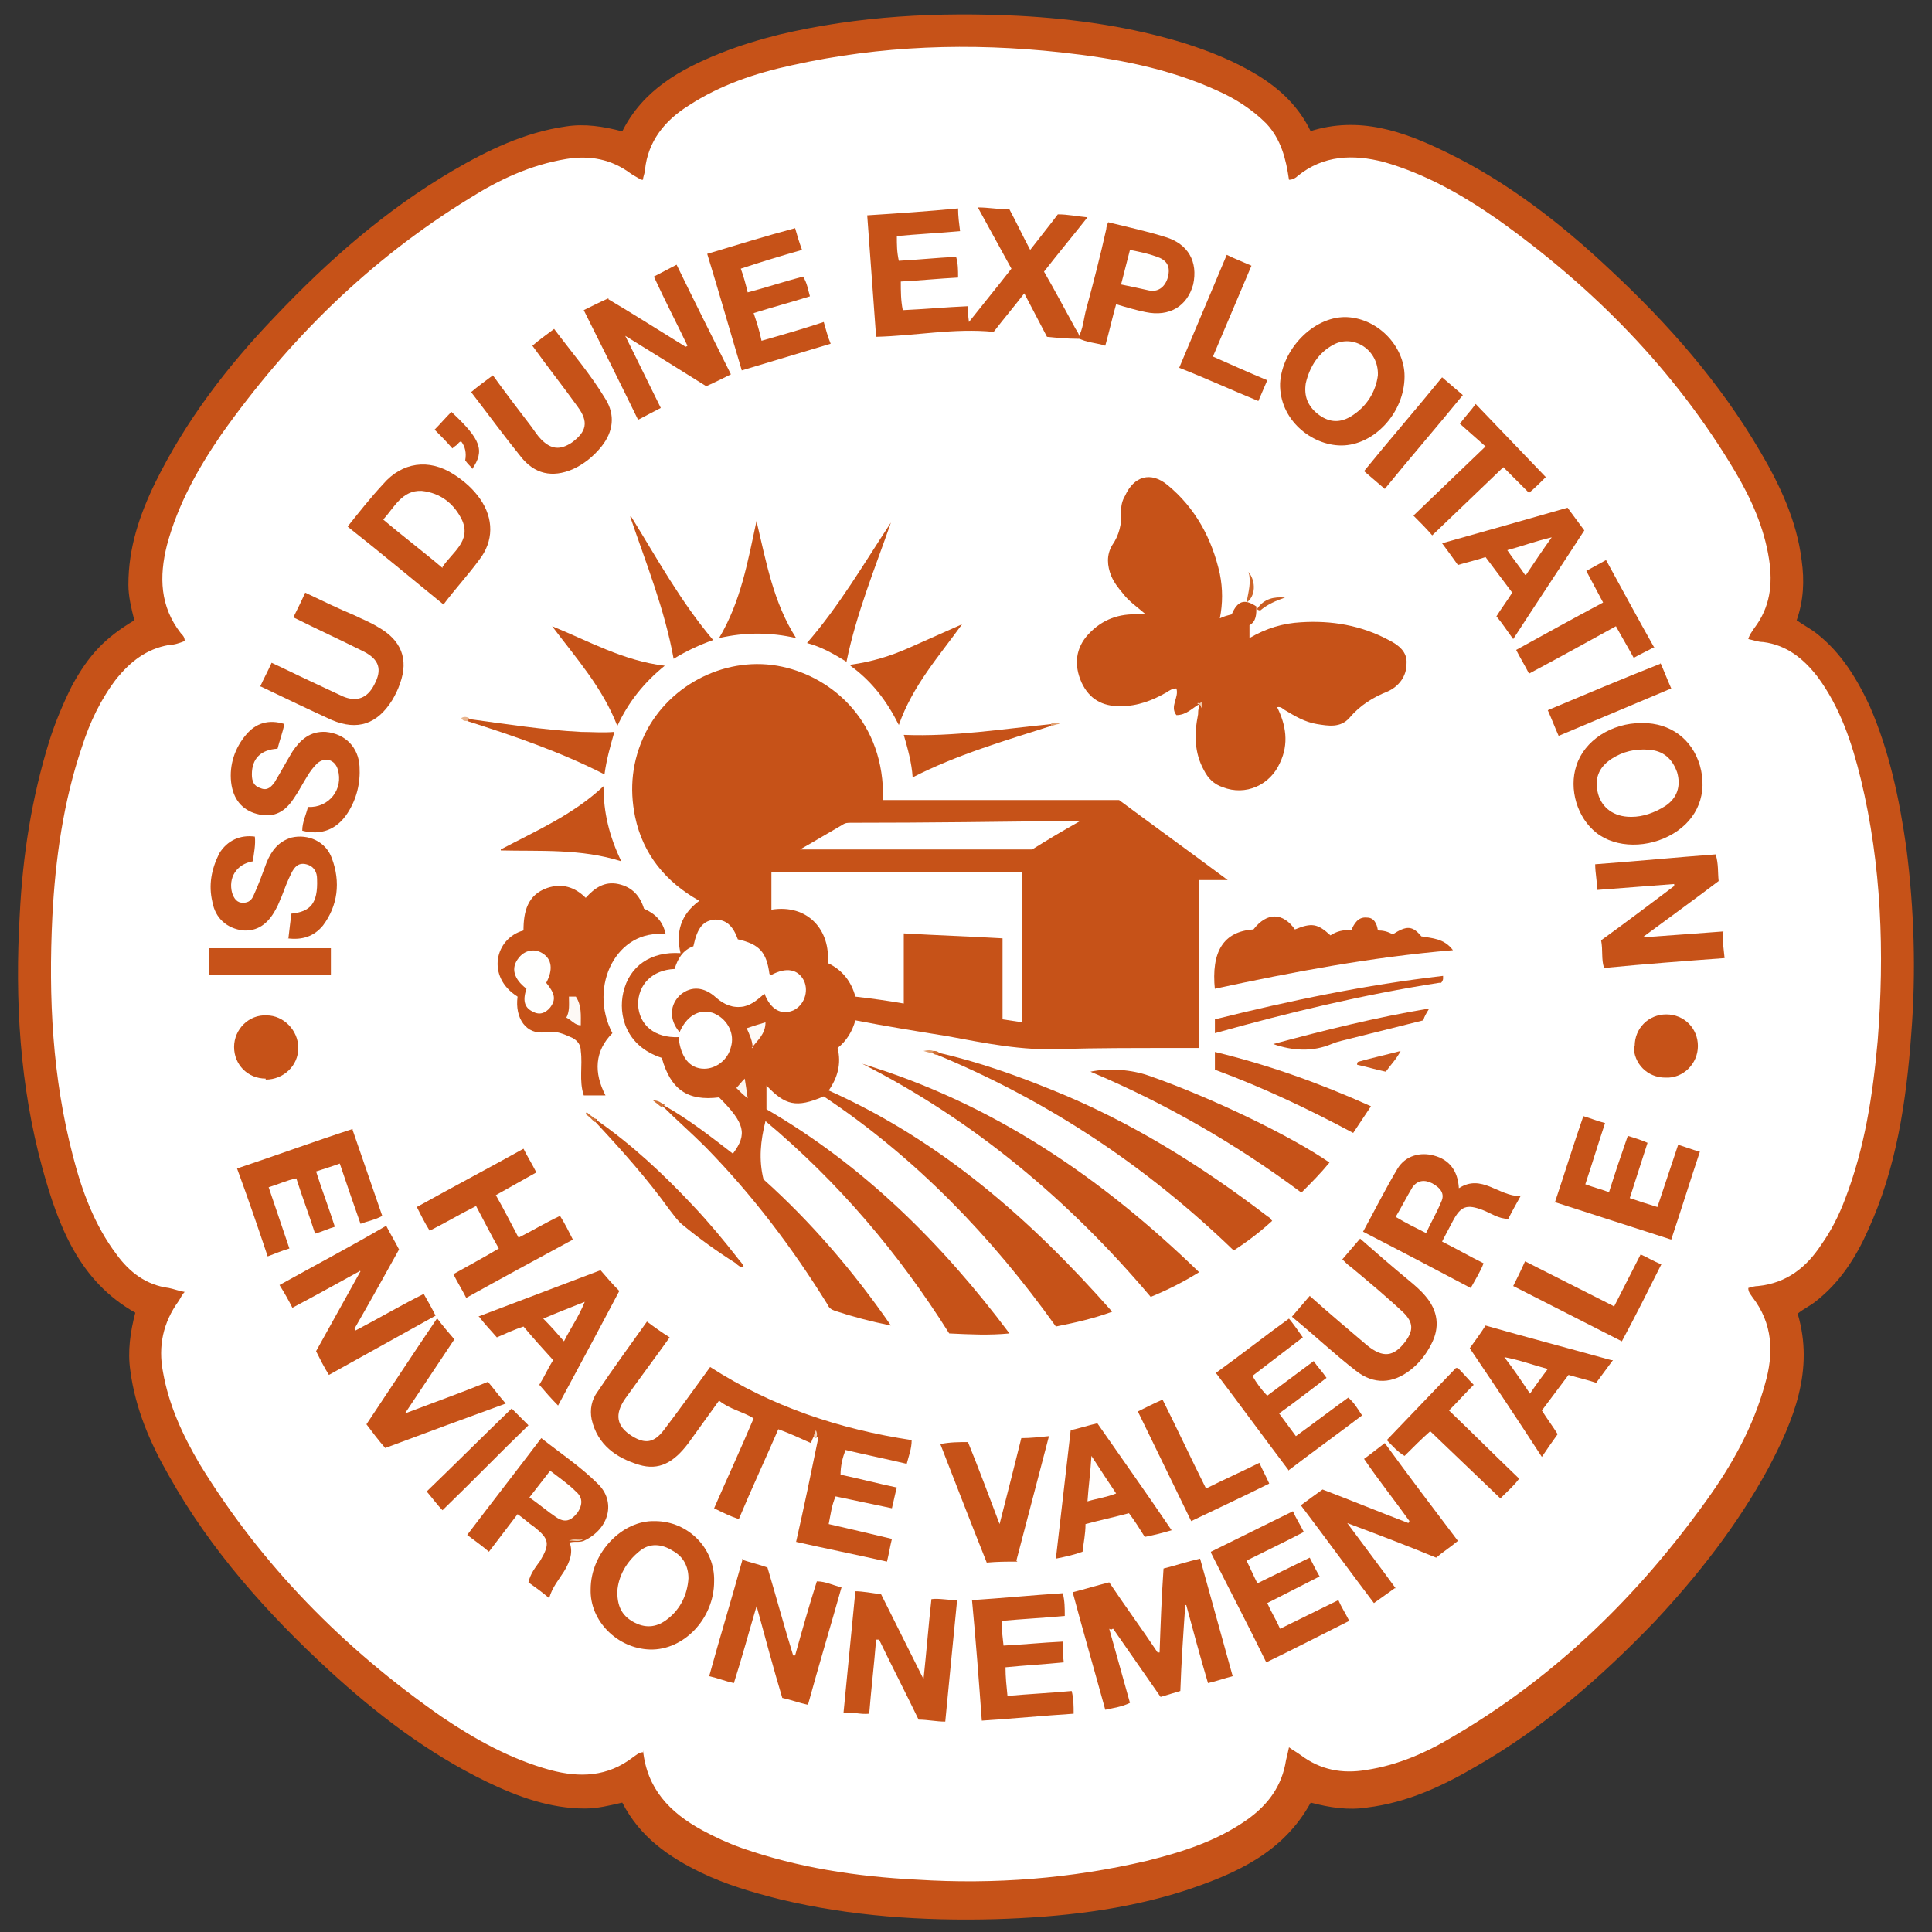 <?xml version="1.0" encoding="UTF-8"?>
<svg id="Calque_1" data-name="Calque 1" xmlns="http://www.w3.org/2000/svg" version="1.1" viewBox="0 0 195.6 195.6">
  <rect x="0" y="0" width="195.6" height="195.6" fill="#333333" stroke="none"/>
  <defs>
    <style>
      .cls-1 {
        fill: #fffffe;
      }

      .cls-1, .cls-2, .cls-3, .cls-4, .cls-5, .cls-6, .cls-7, .cls-8, .cls-9, .cls-10, .cls-11, .cls-12, .cls-13, .cls-14, .cls-15, .cls-16, .cls-17, .cls-18, .cls-19, .cls-20, .cls-21, .cls-22 {
        stroke-width: 0px;
      }

      .cls-2 {
        fill: #e2a172;
      }

      .cls-3 {
        fill: #ca5d22;
      }

      .cls-4 {
        fill: #fcf5ef;
      }

      .cls-5 {
        fill: #d16e31;
      }

      .cls-6 {
        fill: #fdf9f5;
      }

      .cls-7 {
        fill: #c75219;
      }

      .cls-8 {
        fill: #c65218;
      }

      .cls-9 {
        fill: #fefaf7;
      }

      .cls-10 {
        fill: #e9b58e;
      }

      .cls-11 {
        fill: #efc9aa;
      }

      .cls-12 {
        fill: #c75319;
      }

      .cls-13 {
        fill: #ce662b;
      }

      .cls-14 {
        fill: #d17135;
      }

      .cls-15 {
        fill: #f3d4bd;
      }

      .cls-16 {
        fill: #fffefd;
      }

      .cls-17 {
        fill: #c8571d;
      }

      .cls-18 {
        fill: #fffefe;
      }

      .cls-19 {
        fill: #d27236;
      }

      .cls-20 {
        fill: #fff;
      }

      .cls-21 {
        fill: #e09c6b;
      }

      .cls-22 {
        fill: #efc9ab;
      }
    </style>
  </defs>
  <path class="cls-8" d="M132.6,13.3c5-1.6,9.5,0,13.8,2.1,6.2,3,11.6,7.2,16.6,11.9,5.9,5.5,11.1,11.4,15.2,18.4,2,3.4,3.7,7,4.2,11,.3,2.1.2,4.1-.5,6.1.7.5,1.5.9,2.1,1.4,2.4,1.9,4,4.5,5.3,7.3,2,4.6,3,9.4,3.7,14.3.8,6.3,1,12.6.5,18.9-.5,6.8-1.5,13.6-4.4,19.9-1.2,2.7-2.8,5.2-5.2,7.1-.6.5-1.3.8-1.9,1.3,1.7,5.7-.4,10.8-3,15.7-3.1,5.7-7.1,10.8-11.5,15.5-5.4,5.6-11.2,10.7-18,14.6-3.4,2-7,3.7-11.1,4.2-1.9.3-3.8,0-5.7-.5-2.8,5.1-7.6,7.2-12.7,8.9-6.2,2-12.7,2.7-19.2,2.9-7.4.2-14.7-.3-21.8-2-2.8-.7-5.5-1.5-8-2.7-3.3-1.6-6.2-3.6-8-7.1-1.3.3-2.5.6-3.8.6-3.5,0-6.8-1.2-9.9-2.7-6-2.9-11.2-6.9-16-11.3-6.3-5.8-12-12.2-16.2-19.7-1.9-3.3-3.4-6.8-3.9-10.6-.3-2,0-4,.5-5.9-5.7-3.2-7.8-8.8-9.4-14.6-2.3-8.4-2.8-17-2.3-25.7.3-6,1.2-11.8,3-17.6.6-1.9,1.4-3.8,2.3-5.6,1.7-3.1,3.3-4.8,6.3-6.6-.3-1.2-.6-2.4-.6-3.6,0-3.7,1.1-7,2.7-10.3,3.1-6.3,7.3-11.8,12.1-16.8,5.4-5.7,11.2-10.8,18-14.8,3.6-2.1,7.3-3.9,11.5-4.5,1.9-.3,3.8,0,5.7.5,2.1-4.2,5.9-6.3,9.9-7.9,2-.8,4-1.4,6-1.9,8-1.9,16.1-2.3,24.2-1.9,5.7.3,11.4,1.1,16.9,2.8,2.5.8,5,1.8,7.3,3.2,2.3,1.4,4.2,3.2,5.4,5.7Z"/>
  <path class="cls-20" d="M65.1,177.4c-.4,0-.7.3-1,.5-2.6,2-5.4,2.1-8.4,1.3-4-1.1-7.6-3.1-11-5.4-9.9-6.9-18.2-15.3-24.5-25.6-1.7-2.9-3.1-5.9-3.7-9.3-.5-2.6,0-5,1.6-7.2.2-.3.3-.6.6-.9-.6-.1-1.1-.3-1.6-.4-2.3-.3-4-1.6-5.3-3.4-2.2-2.9-3.5-6.4-4.4-9.9-2.1-8-2.5-16.1-2.1-24.3.3-5.8,1.1-11.6,3-17.2.8-2.5,1.9-4.8,3.5-6.9,1.4-1.7,3-3,5.3-3.4.5,0,1.1-.2,1.6-.4,0-.4-.2-.6-.4-.8-2.1-2.7-2.2-5.7-1.4-8.9,1.1-4.1,3.1-7.7,5.5-11.2,6.8-9.6,15-17.7,25.1-23.9,3-1.9,6.2-3.4,9.8-4,2.4-.4,4.6,0,6.6,1.5.3.2.7.4,1,.6,0,0,.1,0,.2,0,0-.3.2-.7.2-1,.3-2.9,2-5,4.4-6.5,3.2-2.1,6.8-3.3,10.5-4.1,9-2,18-2.3,27.2-1.3,5.5.6,10.9,1.6,15.9,3.9,1.8.8,3.5,1.9,4.9,3.3,1.5,1.6,2,3.6,2.3,5.7.4,0,.7-.2.9-.4,2.6-2.1,5.6-2.2,8.7-1.4,4.2,1.2,7.9,3.3,11.5,5.8,9.7,6.9,18,15.3,24.1,25.6,1.6,2.7,2.9,5.6,3.4,8.8.4,2.6.1,4.9-1.5,7-.2.3-.5.7-.6,1.1.5.1,1,.3,1.5.3,2.4.3,4.1,1.7,5.5,3.5,2.3,3.1,3.5,6.7,4.4,10.4,2.1,8.7,2.4,17.6,1.7,26.5-.5,5.5-1.3,10.8-3.3,16-.6,1.6-1.4,3.2-2.4,4.6-1.5,2.3-3.5,3.9-6.4,4.2-.3,0-.7.1-1,.2,0,.4.2.6.4.9,2.1,2.7,2.2,5.7,1.3,8.8-1.2,4.4-3.4,8.3-6,11.9-6.9,9.6-15.2,17.7-25.4,23.7-2.8,1.7-5.7,3-9,3.5-2.4.4-4.6,0-6.6-1.5-.4-.3-.8-.5-1.2-.8-.1.5-.2.9-.3,1.3-.4,2.6-1.8,4.5-3.9,6-3.1,2.2-6.6,3.3-10.2,4.2-7.7,1.8-15.4,2.4-23.3,1.9-6-.3-12-1.2-17.7-3.2-1.4-.5-2.7-1.1-4-1.8-3.3-1.8-5.6-4.2-6-8.1,0-.1,0-.2,0-.3Z"/>
  <path class="cls-8" d="M67.2,111.9c2.5,1.4,4.8,3.2,7,4.9,1.5-2,1.2-3.1-1.4-5.7-3.2.4-4.9-.8-5.8-4-3.7-1.2-4.4-4.4-3.9-6.6.6-2.7,2.8-4.2,5.8-4-.5-2.1,0-3.9,1.9-5.3-3.4-1.9-5.7-4.7-6.5-8.5-.6-2.9-.3-5.7,1-8.4,2.5-5.1,8.4-8,13.9-6.8,5.1,1.1,10.4,5.6,10.2,13.5h23.9c3.5,2.6,7.1,5.2,11,8.1h-2.9v17c-1,0-2,0-3,0-3.6,0-7.3,0-10.9.1-4,.2-7.8-.6-11.6-1.3-3.1-.5-6.2-1-9.3-1.6-.3,1.1-.9,2.1-1.8,2.8.4,1.6,0,3-.9,4.3,11.4,5.1,20.5,13.1,28.7,22.4-1.9.7-3.7,1.1-5.7,1.5-6.5-9.1-14.2-17.1-23.5-23.3-2.8,1.2-3.9.9-5.8-1.1v2.4c9.8,5.7,17.7,13.5,24.6,22.7-2.1.2-4,.1-6.1,0-5.1-8.1-11.2-15.3-18.6-21.5-.5,2-.7,3.9-.2,5.9,4.8,4.3,9.1,9.3,12.9,14.8-2-.4-3.9-.9-5.7-1.5-.3-.1-.6-.3-.7-.6-3.6-5.8-7.6-11.1-12.4-16-1.4-1.4-2.9-2.7-4.3-4.1,0-.2,0-.3.2-.2Z"/>
  <path class="cls-8" d="M121.4,71.3c-.7.4-1.3,1.1-2.3,1.1-.7-.9.3-1.8,0-2.7-.4,0-.7.2-1,.4-1.4.8-2.9,1.4-4.7,1.4-1.8,0-3.1-.7-3.9-2.4-.8-1.8-.6-3.5.7-4.9,1.4-1.5,3.1-2.1,5.1-2,.2,0,.4,0,.7,0-.8-.7-1.7-1.3-2.3-2.1-.5-.6-.9-1.1-1.2-1.8-.4-1-.5-2.1.1-3.1.7-1,1-2.2.9-3.4,0-.6.1-1.1.4-1.6.9-2,2.6-2.5,4.3-1.1,2.8,2.3,4.5,5.4,5.3,9,.3,1.5.3,3,0,4.5.4-.2.8-.3,1.2-.4.6-1.4,1.3-1.6,2.5-.8h0c0,.8,0,1.5-.7,1.9v1.3c1.7-1,3.4-1.5,5.2-1.6,3.1-.2,6.1.3,8.9,1.8,1,.5,1.9,1.2,1.8,2.4,0,1.3-.8,2.3-1.9,2.8-1.5.6-2.8,1.4-3.9,2.7-.9,1-2.1.8-3.3.6-1.2-.2-2.2-.8-3.2-1.4-.2-.1-.4-.4-.8-.3.9,1.8,1.2,3.7.3,5.6-1,2.3-3.5,3.4-5.8,2.5-.9-.3-1.5-.9-1.9-1.7-1-1.8-1-3.7-.6-5.7,0-.2,0-.5.1-.7,0-.2.2-.5-.2-.4Z"/>
  <path class="cls-8" d="M82.4,145.4c-.1.2-.2.4-.3.7-1.1-.5-2.2-1-3.3-1.4-1.3,3-2.7,6-4,9.1-.9-.3-1.7-.7-2.5-1.1,1.3-3,2.7-6,4-9.1-1.1-.7-2.4-.9-3.5-1.8-1,1.4-2.1,2.9-3.1,4.3-1.5,2-3,2.8-5,2.2-2.3-.7-4.2-2-4.8-4.6-.2-1,0-2,.6-2.8,1.6-2.4,3.3-4.7,5-7.1.8.6,1.5,1.1,2.3,1.6-1.5,2.1-3,4.1-4.5,6.2-1.1,1.6-.9,2.8.7,3.8,1.3.8,2.2.7,3.2-.6,1.6-2.1,3.1-4.2,4.7-6.4,6.2,4,13.1,6.3,20.4,7.4,0,.9-.3,1.6-.5,2.4-2.1-.5-4.1-.9-6.2-1.4-.3.8-.5,1.6-.5,2.5,1.9.4,3.8.9,5.7,1.3-.2.7-.3,1.3-.5,2.1-1.9-.4-3.8-.8-5.7-1.2-.4.9-.5,1.8-.7,2.8,2.2.5,4.3,1,6.4,1.5-.2.8-.3,1.5-.5,2.3-3.1-.7-6.1-1.3-9.2-2,.8-3.5,1.5-6.9,2.2-10.3,0-.1,0-.2,0-.3-.1,0-.1,0-.2.1Z"/>
  <path class="cls-8" d="M67.4,94.6c-4.9-.6-7.9,5.2-5.4,10-1.8,1.8-1.9,4-.7,6.3h-2.2c-.5-1.5-.1-3-.3-4.5,0-.6-.3-1-.8-1.3-.9-.4-1.7-.8-2.8-.6-1.9.3-3.1-1.4-2.8-3.6-3.2-2-2.3-5.9.6-6.7,0-1.9.4-3.6,2.4-4.3,1.5-.5,2.8-.1,3.9,1,.9-1,1.9-1.7,3.3-1.4,1.4.3,2.2,1.2,2.6,2.5,1.1.5,1.9,1.2,2.2,2.6Z"/>
  <path class="cls-8" d="M109.1,34.3c-1,0-2.1-.1-3.1-.2-.8-1.5-1.5-2.9-2.3-4.4-1,1.3-2.1,2.6-3.1,3.9-4-.4-7.9.4-11.9.5-.3-4.1-.6-8.1-.9-12.3,3.1-.2,6.1-.4,9.2-.7,0,.8.1,1.5.2,2.3-2.2.2-4.3.3-6.4.5,0,.9,0,1.6.2,2.5,1.9-.1,3.8-.3,5.8-.4.2.7.2,1.3.2,2.1-1.9.1-3.9.3-5.8.4,0,1,0,1.9.2,2.9,2.2-.1,4.3-.3,6.6-.4,0,.5,0,.9.1,1.6,1.5-1.9,2.9-3.6,4.3-5.4-1.1-2-2.2-4-3.4-6.2,1.1,0,2.1.2,3.2.2.7,1.3,1.3,2.6,2.1,4.1,1-1.3,1.9-2.4,2.8-3.6,1,0,1.9.2,3,.3-1.5,1.9-3,3.7-4.4,5.5,1.1,1.9,2.1,3.8,3.2,5.8.2.3.4.6.4,1,0,0,0,0,0,0Z"/>
  <path class="cls-8" d="M112.3,164.9c.7,2.5,1.4,5,2.1,7.5-.8.4-1.6.5-2.5.7-1.1-4-2.2-7.8-3.3-11.9,1.2-.3,2.5-.7,3.7-1,1.6,2.4,3.3,4.7,4.9,7.1,0,0,.1,0,.2,0,.1-2.8.2-5.6.4-8.5,1.2-.3,2.4-.7,3.7-1,1.1,4,2.2,7.9,3.3,11.9-.8.2-1.6.5-2.5.7-.8-2.7-1.5-5.3-2.2-7.9,0,0,0,0-.1,0-.2,2.9-.4,5.8-.5,8.7-.7.2-1.3.4-2,.6-1.6-2.3-3.2-4.6-4.8-6.9,0,0-.1,0-.2.1Z"/>
  <path class="cls-8" d="M87.3,107.7c13.2,4,24.2,11.5,34.1,21.1-1.6,1-3.2,1.8-4.9,2.5-8.2-9.7-17.8-17.8-29.2-23.6Z"/>
  <path class="cls-8" d="M95.1,106.6c3.9.9,7.6,2.2,11.3,3.7,8,3.2,15.2,7.7,22,12.9.1,0,.2.2.4.4-1.2,1.1-2.5,2.1-3.9,3-8.8-8.5-18.7-15.1-30-19.8,0-.2,0-.2.2-.2Z"/>
  <path class="cls-8" d="M123,100.2c-.4-3.9.9-5.9,3.9-6.1,1.4-1.8,3-1.7,4.2,0,1.7-.7,2.3-.6,3.6.6.6-.4,1.3-.6,2.1-.5.3-.7.7-1.4,1.6-1.3.7,0,1,.6,1.1,1.3.5,0,1,.1,1.5.4,1.4-.9,2-.9,2.9.2,1.1.2,2.3.2,3.2,1.4-8.3.7-16.2,2.2-24.1,3.9Z"/>
  <path class="cls-8" d="M86.5,161.1c.9,0,1.8.2,2.7.3,1.4,2.8,2.8,5.6,4.3,8.6.3-2.8.5-5.4.8-8.1.8-.1,1.6.1,2.6.1-.4,4.1-.8,8.1-1.2,12.3-.9,0-1.8-.2-2.7-.2-1.3-2.7-2.7-5.4-4-8.1-.1,0-.2,0-.3,0-.2,2.5-.5,5-.7,7.5-.9.1-1.7-.2-2.6-.1.4-4.1.8-8.2,1.2-12.3Z"/>
  <path class="cls-8" d="M61.6,30.3c2.7,1.6,5.2,3.2,7.8,4.8,0,0,.1,0,.2-.1-1.1-2.3-2.3-4.6-3.4-7,.8-.4,1.5-.8,2.3-1.2,1.8,3.7,3.6,7.3,5.5,11.1-.8.4-1.6.8-2.5,1.2-2.7-1.7-5.3-3.3-8.2-5.1,1.3,2.6,2.4,4.9,3.6,7.3-.8.4-1.5.8-2.3,1.2-1.8-3.7-3.6-7.3-5.5-11.1.8-.4,1.6-.8,2.5-1.2Z"/>
  <path class="cls-8" d="M174.4,94.4c0,.9.1,1.7.2,2.6-4.1.3-8.1.6-12.2,1-.3-.9-.1-1.8-.3-2.8,2.5-1.8,5-3.7,7.4-5.5,0,0,0-.1,0-.2-2.6.2-5.2.4-7.8.6,0-.9-.2-1.7-.2-2.6,4.1-.3,8.2-.7,12.2-1,.3,1,.2,1.8.3,2.7-2.5,1.9-5,3.7-7.7,5.7,2.9-.2,5.5-.4,8.2-.6Z"/>
  <path class="cls-8" d="M36.4,128.7c-2.2,1.2-4.5,2.5-6.8,3.7-.4-.8-.8-1.5-1.3-2.3,3.6-2,7.2-3.9,10.8-6,.4.8.9,1.6,1.3,2.4-1.5,2.7-3,5.4-4.5,8,0,0,0,.1.1.2,2.3-1.2,4.5-2.5,6.9-3.7.4.7.8,1.4,1.2,2.2-3.6,2-7.2,4-10.8,6-.5-.8-.9-1.6-1.3-2.4,1.5-2.7,3-5.4,4.5-8.1,0,0-.1,0-.2-.1Z"/>
  <path class="cls-8" d="M141.2,160.8c-.7.5-1.4,1-2.1,1.5-2.5-3.3-4.9-6.6-7.4-9.9.8-.6,1.5-1.1,2.2-1.6,2.9,1.1,5.8,2.3,8.7,3.4,0,0,0-.1.1-.2-1.5-2.1-3.1-4.1-4.6-6.3.7-.5,1.3-1,2.1-1.6,2.4,3.3,4.9,6.6,7.4,9.9-.7.6-1.5,1.1-2.2,1.7-2.9-1.2-5.8-2.3-9-3.5,1.7,2.3,3.3,4.4,4.9,6.6Z"/>
  <path class="cls-8" d="M75.1,157.9c.9.3,1.8.5,2.6.8.9,3,1.7,6,2.6,8.9,0,0,.1,0,.2,0,.7-2.5,1.4-5,2.2-7.5.9,0,1.6.4,2.5.6-1.1,3.9-2.3,7.9-3.4,11.9-.9-.2-1.7-.5-2.6-.7-.9-3-1.7-6-2.6-9.3-.8,2.7-1.5,5.3-2.3,7.8-.9-.2-1.6-.5-2.5-.7,1.1-4,2.3-7.9,3.4-11.9Z"/>
  <path class="cls-8" d="M35.2,53.3c1.2-1.5,2.3-2.9,3.6-4.3,1.9-2.2,4.6-2.6,7.1-1,1.1.7,2,1.5,2.7,2.5,1.4,2,1.4,4.3-.1,6.2-1.1,1.5-2.4,2.9-3.6,4.5-3.2-2.6-6.3-5.2-9.6-7.8Z"/>
  <path class="cls-8" d="M154,121c-.5.9-.9,1.6-1.3,2.4-1,0-1.8-.6-2.6-.9-1.6-.6-2.2-.4-3,1.1-.3.6-.7,1.3-1.1,2.1,1.4.7,2.8,1.5,4.2,2.2-.3.8-.8,1.6-1.3,2.5-3.6-1.9-7.2-3.8-10.9-5.7,1.2-2.2,2.3-4.4,3.5-6.4.8-1.3,2.3-1.7,3.7-1.3,1.5.4,2.4,1.5,2.5,3.3,2.3-1.5,4,.8,6.2.8Z"/>
  <path class="cls-8" d="M57.6,156c.5,1.1.1,2.1-.5,3.1-.5.8-1.2,1.6-1.5,2.7-.7-.6-1.4-1.1-2.1-1.6.2-.9.7-1.5,1.2-2.2,1-1.7.9-2.2-.6-3.4-.6-.4-1.1-.9-1.7-1.3-1,1.3-1.9,2.5-2.9,3.8-.7-.6-1.4-1.1-2.2-1.7,2.5-3.3,5-6.5,7.5-9.8,1.9,1.5,4,2.9,5.7,4.6,1.9,1.8,1.2,4.6-1.4,5.8-.5.2-1,0-1.5.2Z"/>
  <path class="cls-8" d="M72.3,160.1c0,3.8-3.1,7-6.5,6.9-3.3-.1-6.1-2.9-6-6.1,0-3.7,3.2-7,6.5-6.9,3.4,0,6.1,2.8,6,6.1Z"/>
  <path class="cls-8" d="M166.3,73.2c2.8,0,5,1.6,5.8,4.3.8,2.8-.2,5.4-2.7,6.9-2.5,1.5-5.8,1.5-7.8-.1-1.9-1.5-2.8-4.4-2-6.8.8-2.5,3.5-4.3,6.6-4.3Z"/>
  <path class="cls-8" d="M136.1,32.1c3.3,0,6.1,2.9,6.1,6,0,3.7-3.1,7-6.4,7-3,0-6.3-2.6-6.2-6.3.2-3.4,3.3-6.7,6.6-6.7Z"/>
  <path class="cls-8" d="M58,125.5c-3.7,2-7.2,3.9-10.8,5.9-.4-.8-.9-1.6-1.3-2.4,1.6-.9,3.1-1.7,4.6-2.6-.8-1.4-1.5-2.8-2.3-4.3-1.6.8-3.1,1.7-4.7,2.5-.5-.8-.9-1.6-1.3-2.4,3.6-2,7.2-3.9,10.8-5.9.4.8.9,1.6,1.3,2.4-1.4.8-2.7,1.5-4.1,2.3.8,1.4,1.5,2.8,2.3,4.3,1.4-.7,2.7-1.5,4.2-2.2.5.8.9,1.6,1.3,2.4Z"/>
  <path class="cls-8" d="M98.4,162c3.1-.2,6.1-.5,9.2-.7.2.8.2,1.5.2,2.3-2.1.2-4.2.3-6.4.5,0,.8.1,1.6.2,2.5,2-.1,3.9-.3,6-.4,0,.8,0,1.4.1,2.1-2,.2-3.9.3-5.9.5,0,1,.1,1.9.2,2.9,2.2-.2,4.4-.3,6.5-.5.2.8.2,1.5.2,2.3-3.1.2-6.2.5-9.3.7-.3-4.1-.6-8.1-1-12.3Z"/>
  <path class="cls-8" d="M122.6,157.1c2.8-1.4,5.5-2.7,8.3-4.1.3.7.7,1.3,1.1,2.1-1.9,1-3.8,1.9-5.8,2.9.4.8.7,1.5,1.1,2.3,1.8-.9,3.5-1.7,5.3-2.6.3.6.6,1.2,1,1.9-1.8.9-3.5,1.8-5.3,2.7.4.9.9,1.7,1.3,2.6,2-1,3.9-1.9,5.9-2.9.3.7.7,1.3,1.1,2.1-2.8,1.4-5.5,2.8-8.4,4.2-1.8-3.7-3.7-7.3-5.6-11.1Z"/>
  <path class="cls-8" d="M130.5,148.9c-2.5-3.3-4.9-6.6-7.4-9.9,2.5-1.8,4.9-3.7,7.4-5.5.5.6.9,1.2,1.4,1.9-1.7,1.3-3.4,2.6-5.1,3.9.4.7.9,1.4,1.5,2,1.6-1.2,3.1-2.3,4.7-3.5.4.6.9,1.1,1.3,1.7-1.6,1.2-3.1,2.4-4.8,3.6.6.8,1.1,1.5,1.7,2.3,1.8-1.3,3.5-2.6,5.3-3.9.6.5,1,1.2,1.4,1.8-2.5,1.9-5,3.7-7.5,5.6Z"/>
  <path class="cls-8" d="M35.7,114.4c1,2.9,2,5.8,3,8.7-.7.4-1.4.5-2.2.8-.7-2-1.4-4-2.1-6.1-.8.3-1.5.5-2.4.8.6,1.9,1.3,3.7,1.9,5.6-.7.2-1.3.5-2,.7-.6-1.9-1.3-3.7-1.9-5.6-1,.2-1.8.6-2.8.9.7,2.1,1.4,4.1,2.1,6.2-.7.2-1.4.5-2.2.8-1-3-2-5.9-3.1-8.9,3.9-1.3,7.7-2.7,11.7-4Z"/>
  <path class="cls-8" d="M157.4,121.8c1-3,1.9-5.9,2.9-8.8.7.2,1.4.5,2.2.7-.7,2.1-1.3,4.1-2,6.2.8.3,1.6.5,2.4.8.6-1.9,1.2-3.7,1.9-5.7.7.2,1.3.4,2,.7-.6,1.9-1.2,3.7-1.8,5.6.9.3,1.8.6,2.8.9.7-2.1,1.4-4.2,2.1-6.3.7.2,1.4.5,2.2.7-1,3-1.9,5.9-2.9,8.9-4-1.3-7.8-2.5-11.8-3.8Z"/>
  <path class="cls-8" d="M75,27.2c.3.8.5,1.6.7,2.4,1.9-.5,3.7-1.1,5.6-1.6.4.6.5,1.3.7,2-1.9.6-3.8,1.1-5.7,1.7.3.9.6,1.8.8,2.8,2.1-.6,4.2-1.2,6.3-1.9.2.7.4,1.5.7,2.2-3,.9-6,1.8-9,2.7-1.2-4-2.3-7.9-3.5-11.8,3-.9,5.9-1.8,8.9-2.6.2.7.4,1.4.7,2.2-2.1.6-4.1,1.2-6.2,1.9Z"/>
  <path class="cls-8" d="M31.2,81.7c2.1.1,3.6-1.8,3-3.8-.3-1-1.3-1.3-2.1-.6-.4.4-.7.8-1,1.3-.5.8-.9,1.6-1.4,2.3-1,1.5-2.2,1.9-3.7,1.5-1.5-.4-2.4-1.5-2.6-3.2-.2-1.8.4-3.5,1.5-4.8,1-1.2,2.3-1.6,3.9-1.1-.2.9-.5,1.7-.7,2.5-1.7.1-2.6,1-2.6,2.6,0,.7.2,1.2.9,1.4.7.3,1.1-.2,1.4-.6.6-1,1.2-2.1,1.8-3.1.8-1.2,1.8-2.1,3.4-2,2,.2,3.3,1.6,3.4,3.5.1,1.7-.3,3.3-1.2,4.7-1.1,1.7-2.7,2.3-4.6,1.8,0-.9.4-1.6.6-2.5Z"/>
  <path class="cls-8" d="M29.2,95c.1-.9.2-1.7.3-2.5,1.9-.2,2.7-1,2.6-3.5,0-.7-.3-1.3-1.1-1.5-.8-.2-1.2.3-1.5.9-.4.8-.7,1.6-1,2.4-.2.4-.3.8-.6,1.3-.8,1.5-1.9,2.2-3.3,2.1-1.6-.2-2.8-1.2-3.1-2.9-.4-1.7-.1-3.3.7-4.9.8-1.3,2.1-1.9,3.6-1.7.1.8-.1,1.7-.2,2.5-1.7.3-2.5,1.7-2.1,3.2.2.6.5,1,1.1,1,.6,0,.9-.3,1.1-.8.5-1.1.9-2.2,1.3-3.3.5-1.2,1.2-2.1,2.5-2.5,1.7-.4,3.5.4,4.1,2.1.9,2.4.6,4.8-.9,6.8-.9,1.1-2.1,1.5-3.6,1.3Z"/>
  <path class="cls-8" d="M53.9,35c.7-.6,1.4-1.1,2.2-1.7,1.8,2.4,3.7,4.6,5.2,7.1,1,1.6.8,3.3-.4,4.8-.8,1-1.8,1.8-2.9,2.3-2.1.9-3.9.5-5.3-1.3-1.7-2.1-3.3-4.3-5-6.5.7-.6,1.4-1.1,2.2-1.7,1.3,1.8,2.6,3.5,3.9,5.2.3.4.6.9,1,1.3,1,1,1.9,1.1,3.1.3,1.5-1.1,1.7-2.1.6-3.6-1.5-2.1-3.1-4.1-4.6-6.2Z"/>
  <path class="cls-8" d="M26.3,69.6c.4-.9.8-1.6,1.2-2.5,1.3.6,2.7,1.3,4,1.9,1.1.5,2.1,1,3.2,1.5,1.4.6,2.5.2,3.2-1.2.8-1.5.5-2.5-1-3.3-2.4-1.2-4.8-2.3-7.2-3.5.4-.8.8-1.6,1.2-2.5,1.7.8,3.3,1.6,5,2.3.8.4,1.6.7,2.4,1.2,2.3,1.3,3.1,3.2,2.2,5.7-.2.6-.5,1.2-.8,1.7-1.5,2.4-3.5,3.1-6.1,2-2.4-1.1-4.7-2.2-7.2-3.4Z"/>
  <path class="cls-8" d="M130.8,133.3c.6-.7,1.2-1.4,1.8-2.1,1.9,1.7,3.8,3.3,5.8,5,1.6,1.3,2.7,1.2,3.9-.4.8-1.1.8-1.9-.2-2.9-1.7-1.6-3.5-3.1-5.3-4.6-.3-.2-.6-.5-.9-.8.6-.7,1.2-1.4,1.8-2.1,1.6,1.4,3.2,2.8,4.9,4.2.6.5,1.2,1,1.7,1.6,1.3,1.5,1.5,3.2.6,4.9-.5,1-1.2,1.9-2.1,2.6-1.8,1.4-3.7,1.5-5.5.1-2.2-1.7-4.2-3.6-6.4-5.4Z"/>
  <path class="cls-8" d="M118.7,154.9c-1,.3-1.8.5-2.8.7-.5-.8-1-1.6-1.6-2.4-1.5.4-2.9.7-4.4,1.1,0,1-.2,1.9-.3,2.8-.8.3-1.7.5-2.7.7.5-4.4,1-8.7,1.5-13,.9-.2,1.8-.5,2.7-.7,2.5,3.6,5,7.1,7.5,10.8Z"/>
  <path class="cls-8" d="M163.3,137.7c-.6.8-1.1,1.5-1.7,2.3-.9-.3-1.8-.5-2.8-.8-.9,1.2-1.8,2.4-2.7,3.6.5.8,1.1,1.6,1.6,2.4-.5.7-1,1.4-1.6,2.3-2.4-3.7-4.8-7.3-7.3-11,.5-.7,1.1-1.5,1.6-2.3,4.2,1.2,8.4,2.3,12.7,3.5Z"/>
  <path class="cls-8" d="M48.4,133.3c4.2-1.6,8.2-3.1,12.4-4.7.6.7,1.2,1.4,1.9,2.1-2,3.8-4.1,7.7-6.2,11.6-.7-.7-1.3-1.4-1.9-2.1.5-.8.9-1.7,1.4-2.5-1-1.1-2-2.2-3-3.4-.9.3-1.8.7-2.7,1.1-.6-.7-1.2-1.3-1.8-2.1Z"/>
  <path class="cls-8" d="M153.2,64.7c-.6-.8-1.1-1.6-1.7-2.3.5-.8,1.1-1.6,1.6-2.4-.9-1.2-1.8-2.4-2.7-3.6-.9.3-1.8.5-2.8.8-.5-.7-1-1.4-1.6-2.2,4.3-1.2,8.5-2.4,12.7-3.6.6.8,1.1,1.5,1.7,2.3-2.4,3.7-4.8,7.3-7.2,11Z"/>
  <path class="cls-8" d="M109.1,34.3c.6-1,.6-2.1.9-3.1.7-2.6,1.4-5.3,2-8,0-.2.1-.5.2-.7,2,.5,3.9.9,5.8,1.5,2.3.7,3.3,2.5,2.8,4.8-.6,2.2-2.4,3.3-4.8,2.8-1-.2-2-.5-3-.8-.4,1.4-.7,2.8-1.1,4.2-.9-.3-1.9-.3-2.8-.8,0,0,0,0,0,0Z"/>
  <path class="cls-8" d="M131.7,120.7c-6.6-4.9-13.7-9-21.3-12.2,1.9-.4,4.2-.2,5.9.4,6.3,2.2,14.4,6.1,18.3,8.8-.9,1.1-1.8,2-2.8,3Z"/>
  <path class="cls-8" d="M103,158.1c-1.1,0-2,0-3.1.1-1.6-4-3.1-7.9-4.7-12,1-.2,1.9-.2,2.8-.2,1.1,2.7,2.1,5.4,3.2,8.3.8-3.1,1.5-5.9,2.2-8.7.9,0,1.8-.1,2.8-.2-1.1,4.2-2.2,8.4-3.3,12.6Z"/>
  <path class="cls-8" d="M44.2,133.4c.6.8,1.2,1.5,1.8,2.2-1.6,2.4-3.2,4.8-5,7.5,2.9-1.1,5.7-2.1,8.4-3.2.6.7,1.1,1.4,1.8,2.2-4.1,1.5-8.2,3-12.2,4.5-.7-.8-1.3-1.6-1.9-2.4,2.4-3.6,4.7-7.1,7.2-10.8Z"/>
  <path class="cls-8" d="M167.5,65.5c-.7.4-1.4.7-2.1,1.1-.6-1.1-1.2-2.1-1.8-3.2-2.9,1.6-5.8,3.2-8.8,4.8-.4-.8-.9-1.6-1.3-2.4,2.9-1.6,5.8-3.2,8.8-4.8-.6-1.1-1.1-2.1-1.7-3.2.7-.4,1.3-.7,2-1.1,1.6,2.9,3.2,5.9,4.9,8.9Z"/>
  <path class="cls-8" d="M147.6,138.5c.6.6,1,1.1,1.6,1.7-.8.8-1.6,1.7-2.5,2.6,2.4,2.3,4.7,4.6,7.1,6.9-.5.7-1.2,1.3-1.9,2-2.4-2.3-4.7-4.5-7.1-6.8-.9.8-1.7,1.6-2.6,2.5-.7-.4-1.2-1-1.8-1.6,2.3-2.4,4.6-4.8,7-7.3Z"/>
  <path class="cls-8" d="M156.5,48.3c-.6.6-1.1,1.1-1.7,1.6-.8-.8-1.7-1.7-2.6-2.6-2.4,2.3-4.8,4.6-7.2,6.9-.6-.7-1.2-1.3-1.9-2,2.4-2.3,4.8-4.6,7.3-7-.9-.8-1.8-1.6-2.6-2.3.6-.8,1.1-1.3,1.6-2,2.4,2.5,4.7,4.9,7,7.3Z"/>
  <path class="cls-8" d="M163.4,132.3c.9-1.8,1.8-3.5,2.7-5.3.7.3,1.3.7,2.1,1-1.3,2.6-2.6,5.2-4,7.8-3.7-1.9-7.3-3.7-11-5.6.4-.8.8-1.6,1.2-2.5,3,1.5,5.9,3,8.9,4.5Z"/>
  <path class="cls-8" d="M115.2,142.9c.8-.4,1.6-.8,2.5-1.2,1.5,3,2.9,6,4.4,9,1.8-.9,3.6-1.7,5.4-2.6.3.7.7,1.4,1,2.1-2.6,1.3-5.2,2.5-7.9,3.8-1.8-3.7-3.6-7.4-5.4-11.1Z"/>
  <path class="cls-8" d="M119.4,37.2c1.6-3.8,3.2-7.6,4.8-11.4.8.4,1.6.7,2.5,1.1-1.3,3.1-2.6,6.1-3.9,9.2,1.8.8,3.6,1.6,5.5,2.4-.3.7-.6,1.4-.9,2.1-2.7-1.1-5.3-2.3-8.1-3.4Z"/>
  <path class="cls-8" d="M138.8,112c-.6.9-1.2,1.8-1.8,2.7-4.5-2.4-9.1-4.6-14-6.4v-1.8c5.4,1.3,10.7,3.2,15.8,5.5Z"/>
  <path class="cls-8" d="M50.7,86c3.6-1.9,7.3-3.5,10.4-6.4,0,2.7.6,5.1,1.8,7.6-4.1-1.3-8.2-1-12.2-1.1Z"/>
  <path class="cls-8" d="M67.3,67.4c-2.1,1.7-3.7,3.7-4.8,6.1-1.5-3.9-4.2-6.9-6.6-10.1,3.7,1.5,7.2,3.5,11.4,4Z"/>
  <path class="cls-8" d="M86.1,67.3c2.2-.3,4.1-.9,5.9-1.7,1.8-.8,3.6-1.6,5.4-2.4-2.3,3.2-5,6.2-6.4,10.2-1.2-2.4-2.7-4.4-4.9-6Z"/>
  <path class="cls-8" d="M76.6,52.8c1,4.2,1.7,8.2,4,11.8-2.6-.6-5.2-.6-7.8,0,2.2-3.7,2.9-7.7,3.8-11.9Z"/>
  <path class="cls-7" d="M21.2,98.7v-2.7h12.3v2.7h-12.3Z"/>
  <path class="cls-8" d="M168.1,67.1c.4.9.7,1.7,1.1,2.6-3.8,1.6-7.6,3.2-11.4,4.8-.4-.9-.7-1.7-1.1-2.6,3.8-1.6,7.6-3.2,11.4-4.7Z"/>
  <path class="cls-8" d="M140.2,49.5c-.7-.6-1.4-1.2-2.1-1.8,2.6-3.2,5.3-6.3,7.9-9.5.7.6,1.4,1.2,2.1,1.8-2.6,3.2-5.3,6.3-7.9,9.5Z"/>
  <path class="cls-8" d="M51.8,142.6c.5.5,1.1,1.1,1.7,1.7-2.9,2.8-5.7,5.7-8.7,8.6-.5-.5-1-1.2-1.6-1.9,2.8-2.7,5.7-5.6,8.6-8.4Z"/>
  <path class="cls-8" d="M165.5,105.9c0-1.8,1.4-3.2,3.2-3.2,1.8,0,3.2,1.4,3.2,3.2,0,1.8-1.5,3.3-3.3,3.2-1.8,0-3.2-1.4-3.2-3.2Z"/>
  <path class="cls-8" d="M26.9,109.2c-1.8,0-3.2-1.4-3.2-3.2,0-1.8,1.5-3.3,3.3-3.2,1.7,0,3.2,1.5,3.2,3.3,0,1.8-1.5,3.2-3.3,3.2Z"/>
  <path class="cls-8" d="M60.4,113.4c3.6,2.5,6.8,5.5,9.8,8.7,1.6,1.7,3.1,3.5,4.5,5.3.2.3.5.5.6.9-.4,0-.6-.2-.8-.4-1.9-1.2-3.7-2.5-5.4-3.9-.5-.4-.9-1-1.3-1.5-2.3-3.2-4.9-6.1-7.6-9,0-.2,0-.3.2-.2Z"/>
  <path class="cls-8" d="M106.4,73.5c-4.7,1.5-9.5,2.9-14,5.2-.1-1.5-.5-2.9-.9-4.3,5.1.2,10-.6,15-1.1,0,0,0,.1,0,.2Z"/>
  <path class="cls-8" d="M90.2,52.9c-1.6,4.6-3.5,9.2-4.5,14.1-1.3-.8-2.5-1.5-4-1.9,3.3-3.8,5.8-8.1,8.5-12.2Z"/>
  <path class="cls-8" d="M47.5,72.8c3.7.5,7.5,1.1,11.3,1.3,1.1,0,2.2.1,3.4,0-.4,1.4-.8,2.8-1,4.3-4.5-2.3-9.2-3.9-13.9-5.4,0-.2,0-.2.2-.2Z"/>
  <path class="cls-8" d="M63.9,52.3c2.6,4.2,5,8.6,8.3,12.5-1.4.5-2.7,1.1-4,1.9-.9-5-2.8-9.7-4.4-14.4Z"/>
  <path class="cls-7" d="M123,104.7v-1.5c7.6-1.9,15.3-3.5,23.1-4.4,0,.2,0,.3,0,.3,0,.1-.1.3-.2.4,0,0-.1,0-.2,0-7.7,1.2-15.2,3-22.7,5.1Z"/>
  <path class="cls-12" d="M144.7,102.1c-.3.5-.5.8-.6,1.2-2.4.6-4.8,1.2-7.2,1.8-.7.2-1.4.3-2.1.6-1.9.8-3.9.7-5.9,0,5.2-1.4,10.4-2.7,15.8-3.6Z"/>
  <path class="cls-12" d="M47.8,47.4c-.3-.3-.5-.5-.7-.8q.2-1.1-.4-1.9c-.2,0-.3.2-.4.3-.1.1-.3.2-.5.4-.6-.7-1.2-1.3-1.8-1.9.6-.6,1.1-1.2,1.7-1.8,3,2.8,3.4,3.9,2.1,5.8Z"/>
  <path class="cls-17" d="M137.5,107.5c1.4-.4,2.8-.7,4.3-1.1-.4.8-1,1.4-1.5,2.1-1-.2-1.9-.5-2.9-.7,0,0,0-.1,0-.2Z"/>
  <path class="cls-13" d="M126.4,57.9c.8,1,.7,2.5-.2,3.1.2-1.1.5-2.1.2-3.1Z"/>
  <path class="cls-3" d="M127.3,61.6c.7-1,1.7-1.2,2.8-1.1-.9.3-1.8.7-2.5,1.3,0,0-.2,0-.3-.1,0,0,0,0,0,0Z"/>
  <path class="cls-14" d="M60.4,113.4c0,0-.2.2-.2.2-.3-.3-.6-.6-.9-.8,0,0,0-.1.1-.2.3.3.7.5,1,.8Z"/>
  <path class="cls-11" d="M57.6,156c.5-.3,1,0,1.5-.2-.5.4-1,.1-1.5.2Z"/>
  <path class="cls-19" d="M67.2,111.9c0,0-.1.1-.2.2-.3-.2-.5-.4-.9-.7.6,0,.9.3,1.2.5Z"/>
  <path class="cls-10" d="M47.5,72.8c0,0-.1.1-.2.2-.3,0-.4,0-.6-.3.3-.2.6-.1.8,0Z"/>
  <path class="cls-2" d="M106.4,73.5c0,0,0-.1,0-.2.2-.2.5-.2.9,0-.4,0-.7.2-.9.2Z"/>
  <path class="cls-21" d="M94.3,106.6c-.2,0-.4-.1-.8-.2.5-.1.7-.1,1,0,0,.1-.1.1-.2.2Z"/>
  <path class="cls-22" d="M121.4,71.3c0-.1.2-.2.3-.2.1.2,0,.4-.1.6,0-.1,0-.3-.2-.4Z"/>
  <path class="cls-5" d="M94.3,106.6c0,0,.1-.1.2-.2.2,0,.4,0,.6.2,0,0-.1.1-.2.2-.2,0-.4-.1-.5-.2Z"/>
  <path class="cls-15" d="M82.4,145.4c0-.2.1-.3.2-.6.2.4.1.6,0,.8,0,0-.1-.1-.2-.2Z"/>
  <path class="cls-20" d="M78.2,88.3h25.3v15.2c-.7-.1-1.3-.2-2-.3v-8.2c-3.4-.2-6.6-.3-10-.5v7.1c-1.7-.3-3.2-.5-4.9-.7-.4-1.5-1.3-2.7-2.8-3.4.3-3.3-2-6-5.7-5.4v-3.8Z"/>
  <path class="cls-20" d="M78.1,98.7c1.5-.8,2.7-.6,3.3.6.5,1.1,0,2.5-1.1,3-1.2.5-2.3-.1-2.9-1.7-.6.5-1.2,1.1-2.1,1.3-1.1.2-2-.2-2.8-.9-1.2-1.1-2.5-1.2-3.6-.3-1.1,1-1.2,2.5-.1,3.8.4-.9,1-1.7,2-2,.6-.1,1.2-.1,1.7.2,1.2.6,1.9,2,1.5,3.3-.3,1.3-1.5,2.2-2.7,2.2-1.5,0-2.4-1.2-2.6-3.2-2.4.1-4-1.2-4.1-3.3,0-2,1.4-3.5,3.7-3.6.3-1,.8-1.9,1.9-2.3.4-1.9,1-2.6,2.2-2.7,1.1,0,1.8.6,2.3,2,2.2.5,2.9,1.3,3.2,3.5Z"/>
  <path class="cls-20" d="M81,86c1.6-.9,2.9-1.7,4.3-2.5.3-.2.5-.2.9-.2,7.6,0,15.2-.1,22.7-.2,0,0,.2,0,.5,0-1.8,1-3.3,1.9-4.9,2.9-.1,0-.4,0-.5,0-7.4,0-14.9,0-22.3,0-.1,0-.2,0-.6,0Z"/>
  <path class="cls-9" d="M76.2,106.1c0-.7-.3-1.3-.6-2,.6-.2,1.2-.4,1.9-.6,0,1.2-.8,1.8-1.4,2.6Z"/>
  <path class="cls-4" d="M74.5,110.2c.3-.3.5-.6.9-1,.1.7.2,1.2.3,2-.5-.4-.8-.7-1.2-1.1Z"/>
  <path class="cls-1" d="M53.3,100.1c-1.3-1-1.6-2.1-.8-3.1.6-.8,1.6-1,2.4-.5,1,.6,1.1,1.7.4,3,.9,1.1,1,1.7.4,2.5-.5.6-1.1.8-1.8.4-.8-.4-1-1.1-.6-2.3Z"/>
  <path class="cls-6" d="M57.3,103.1c.4-.7.3-1.4.3-2.2.3,0,.5,0,.7,0,.6.9.5,1.9.5,2.9-.6,0-.9-.5-1.5-.8Z"/>
  <path class="cls-20" d="M44.8,57.5c-2-1.7-4-3.2-6-4.9,1.1-1.2,1.9-3,3.9-2.9,1.9.2,3.3,1.3,4.1,3,.9,2.1-1,3.2-2,4.7Z"/>
  <path class="cls-20" d="M144.3,124.8c-1-.5-2-1-3-1.6.6-1,1.1-2,1.7-3,.5-.7,1.2-.8,2-.4.9.5,1.3,1.1.9,1.9-.4,1-1,2-1.5,3.1Z"/>
  <path class="cls-1" d="M53.6,151.6c.7-.9,1.4-1.8,2.1-2.7.9.7,1.8,1.3,2.6,2.1.7.6.7,1.3.2,2.1-.7.9-1.3,1.1-2.2.5-.9-.6-1.7-1.3-2.7-2Z"/>
  <path class="cls-20" d="M62.5,161.1c.1-1.5.9-3,2.3-4.1,1-.8,2.2-.7,3.3,0,1.1.6,1.6,1.6,1.6,2.8-.1,1.6-.8,3.1-2.1,4.1-1,.8-2.1,1-3.3.4-1.2-.6-1.8-1.5-1.8-3.1Z"/>
  <path class="cls-20" d="M165.1,82.7c-1.7,0-2.9-.9-3.3-2.3-.4-1.5,0-2.7,1.4-3.6,1.1-.7,2.3-1,3.7-.9,1.5.1,2.4.9,2.9,2.3.4,1.4,0,2.6-1.2,3.4-1.1.7-2.3,1.1-3.4,1.1Z"/>
  <path class="cls-20" d="M139.5,38c-.2,1.6-1.1,3.2-2.8,4.2-1.2.7-2.3.5-3.3-.3-1-.8-1.4-1.8-1.2-3.1.4-1.7,1.3-3.1,2.8-3.9,2-1.1,4.6.5,4.5,3.1Z"/>
  <path class="cls-16" d="M110.5,147.4c.9,1.4,1.7,2.6,2.5,3.8-1,.4-1.9.5-2.9.8.1-1.5.3-2.9.4-4.6Z"/>
  <path class="cls-18" d="M156.7,138.6c-.6.8-1.2,1.6-1.8,2.5-.8-1.2-1.6-2.4-2.6-3.7,1.6.3,2.9.8,4.4,1.2Z"/>
  <path class="cls-18" d="M59.2,131.8c-.6,1.5-1.4,2.6-2.1,4-.7-.8-1.3-1.5-2.1-2.3,1.4-.6,2.7-1.1,4.2-1.7Z"/>
  <path class="cls-16" d="M154.4,58.2c-.6-.9-1.2-1.6-1.8-2.5,1.5-.4,2.8-.9,4.5-1.3-1,1.4-1.8,2.6-2.6,3.8Z"/>
  <path class="cls-1" d="M113.5,28.8c.3-1.2.6-2.3.9-3.5,1,.2,2,.4,3,.8.9.4,1.1,1.1.8,2.1-.3.9-1,1.4-1.9,1.2-.9-.2-1.8-.4-2.8-.6Z"/>
</svg>